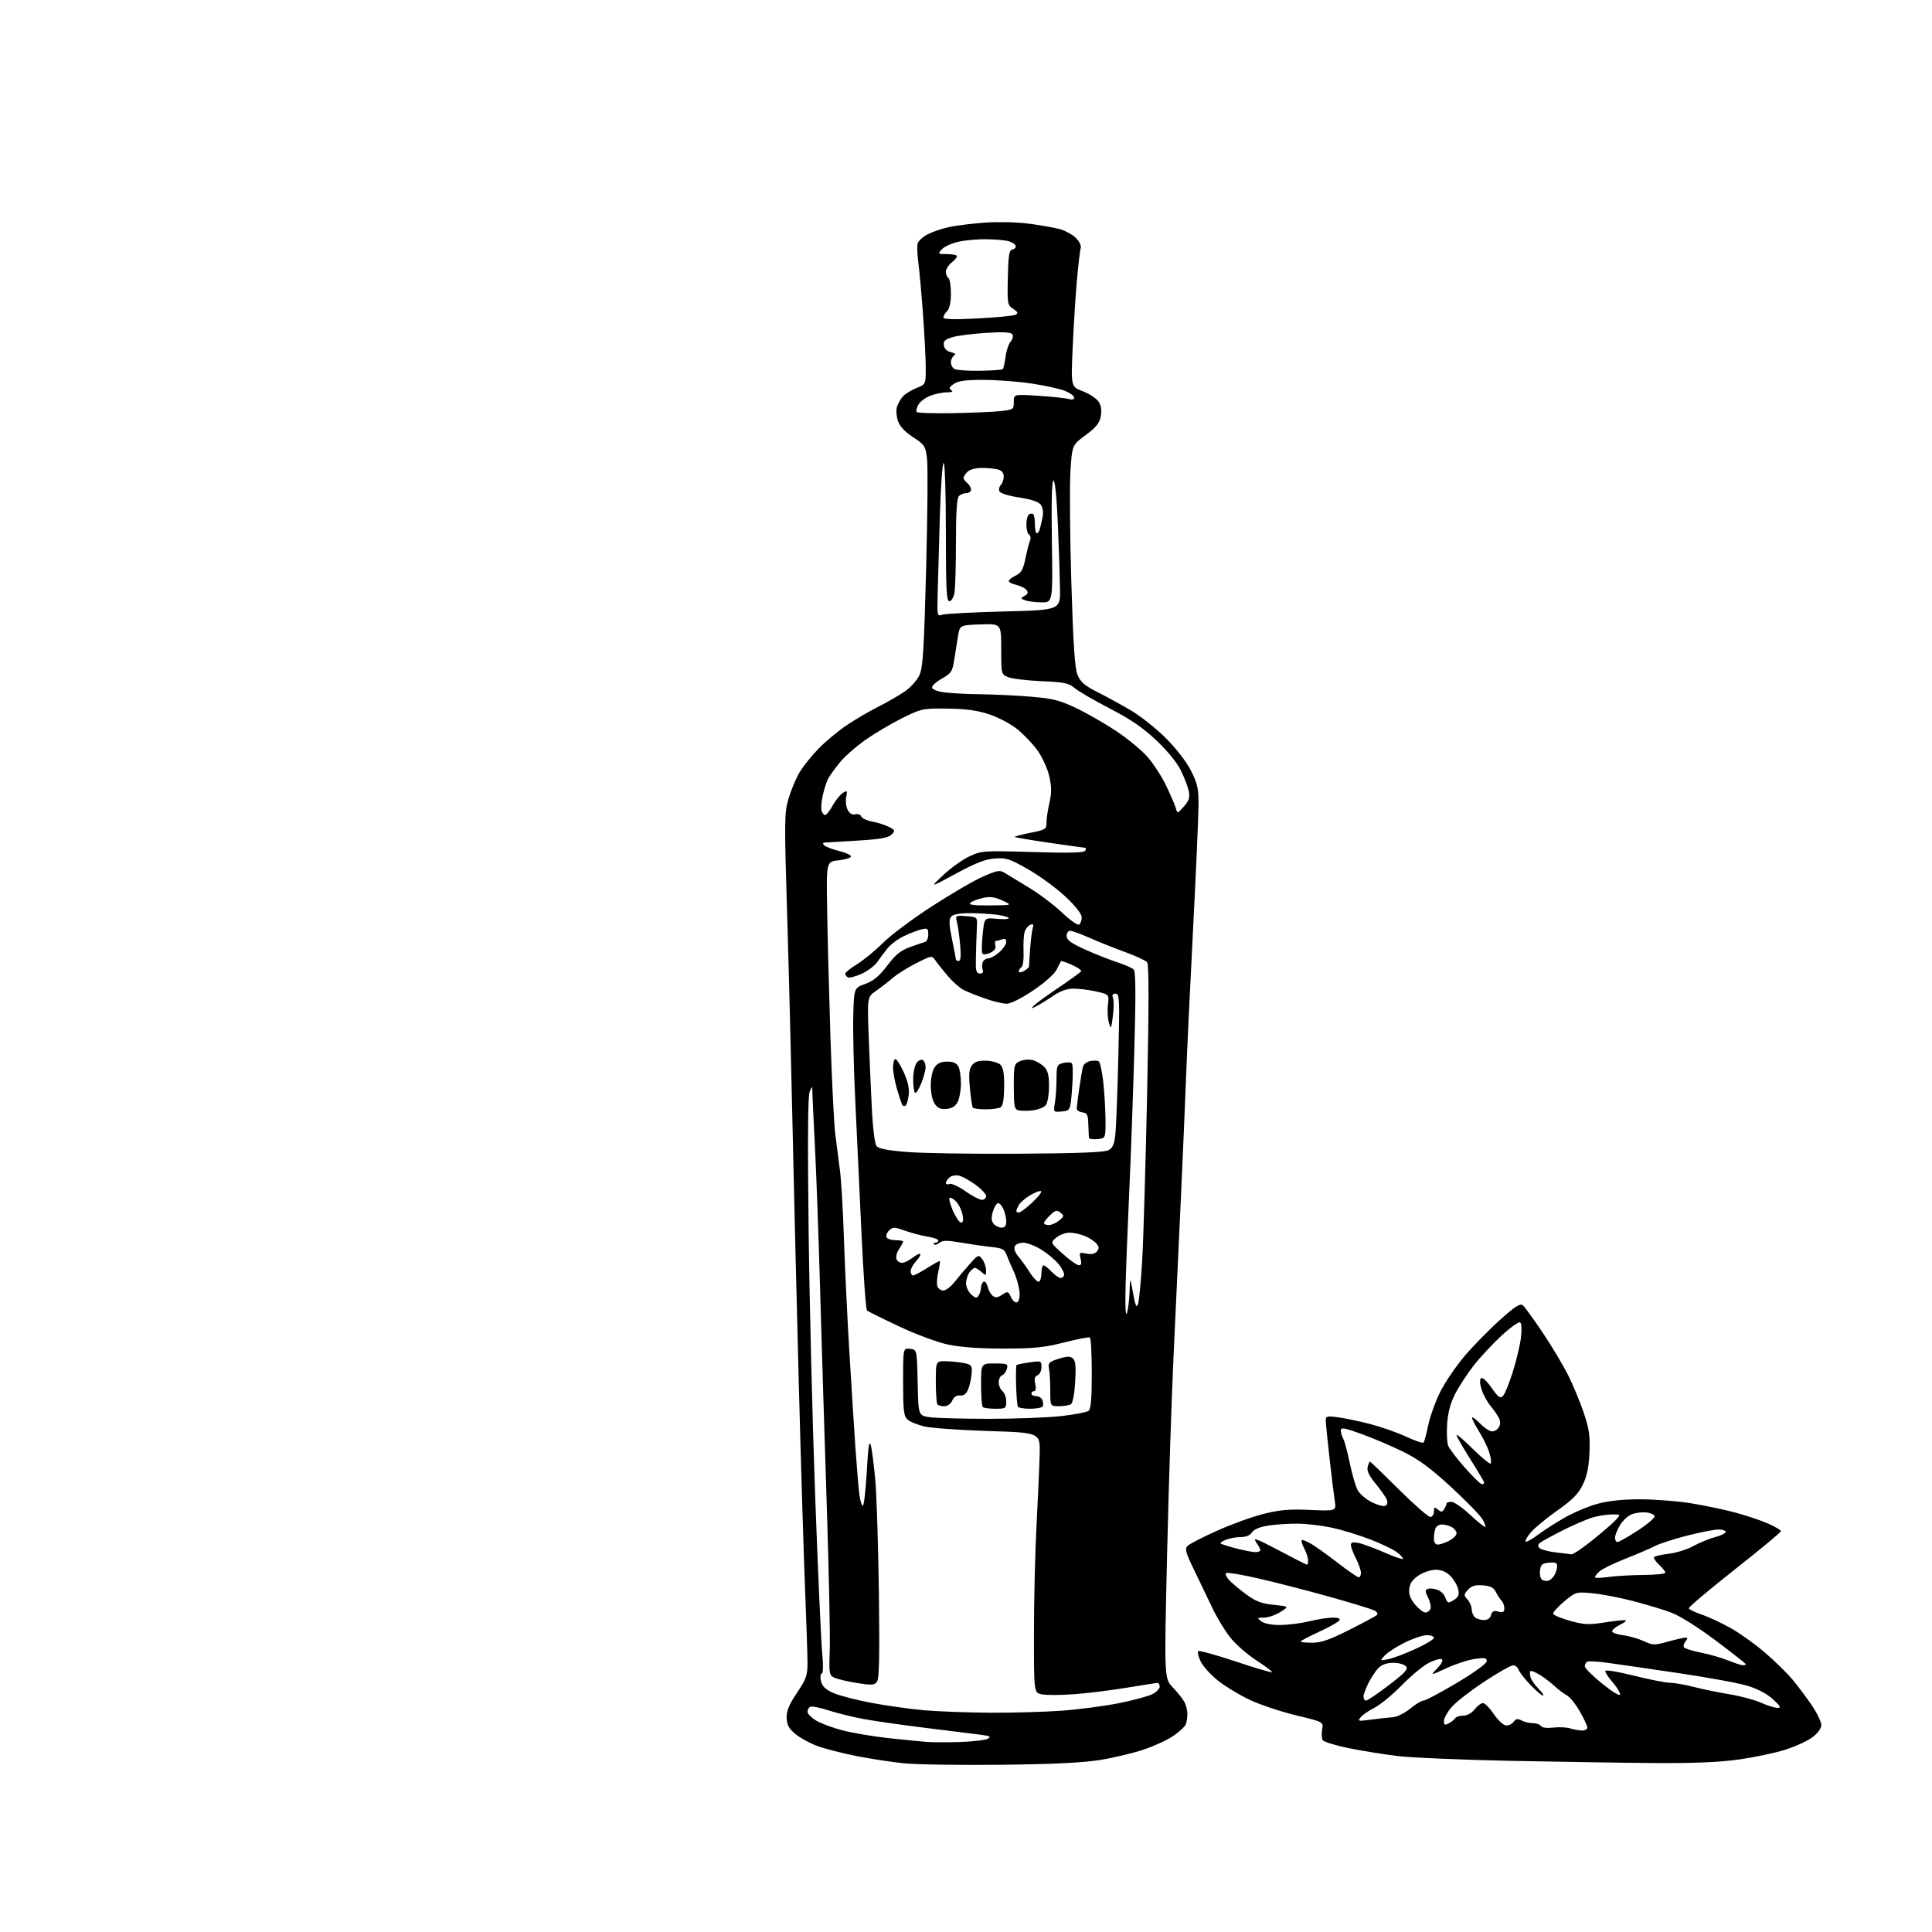 <?xml version="1.0" encoding="UTF-8" standalone="no"?>
<svg 
  version="1.1" 
  xmlns="http://www.w3.org/2000/svg" 
  xmlns:xlink="http://www.w3.org/1999/xlink" 
  xmlns:svg="http://www.w3.org/2000/svg"
  xmlns:rdf="http://www.w3.org/1999/02/22-rdf-syntax-ns#"
  xmlns:cc="http://creativecommons.org/ns#"
  xmlns:dc="http://purl.org/dc/elements/1.1/"
  viewBox="0 0 768 768"
  width="768"
  height="768"
>
<style>svg {background-color: white; }</style>"
<path stroke="none" fill="black" fill-rule="evenodd" d="M398.00,701.52C381.77,701.70 364.45,701.45 359.50,700.95C354.55,700.46 345.90,699.14 340.27,698.02C334.64,696.90 327.66,695.10 324.75,694.01C321.84,692.92 317.96,690.78 316.14,689.26C313.55,687.10 312.79,685.67 312.71,682.83C312.63,680.10 313.66,677.61 316.80,672.94C320.49,667.44 321.00,666.01 320.99,661.09C320.99,658.02 320.55,644.70 320.02,631.50C319.49,618.30 318.36,581.40 317.52,549.50C316.68,517.60 315.55,471.25 315.02,446.50C314.49,421.75 313.53,383.95 312.87,362.50C311.76,326.17 311.80,323.09 313.44,317.51C314.40,314.22 316.35,309.55 317.77,307.13C319.19,304.71 322.63,300.41 325.42,297.56C328.21,294.71 333.20,290.56 336.50,288.33C339.80,286.10 345.43,282.80 349.00,281.00C352.57,279.21 357.35,276.46 359.61,274.91C361.88,273.36 364.49,270.48 365.43,268.51C366.87,265.48 367.28,259.11 368.15,226.24C368.71,204.96 368.88,185.17 368.51,182.26C367.89,177.30 367.56,176.79 362.93,173.76C359.62,171.59 357.65,169.46 356.93,167.28C356.34,165.49 356.17,163.01 356.55,161.77C356.93,160.52 357.97,158.66 358.87,157.64C359.77,156.62 362.19,155.11 364.25,154.28C368.00,152.78 368.00,152.78 368.00,146.33C368.00,142.78 367.52,133.27 366.93,125.19C366.34,117.11 365.51,107.83 365.07,104.57C364.64,101.31 364.50,97.80 364.77,96.77C365.04,95.75 366.89,94.09 368.88,93.08C370.87,92.07 374.75,90.78 377.50,90.20C380.25,89.63 386.55,88.86 391.50,88.49C396.48,88.13 404.22,88.30 408.82,88.89C413.40,89.48 418.96,90.45 421.19,91.05C423.41,91.65 426.33,93.24 427.68,94.59C429.16,96.07 429.91,97.72 429.58,98.77C429.28,99.72 428.60,105.55 428.06,111.72C427.52,117.89 426.77,129.87 426.40,138.33C425.71,153.72 425.71,153.72 430.44,155.53C433.05,156.53 435.86,158.39 436.70,159.67C437.74,161.26 438.02,163.10 437.57,165.50C437.05,168.23 435.72,169.88 431.55,172.96C426.20,176.92 426.20,176.92 425.52,187.21C425.15,192.87 425.30,212.64 425.86,231.15C426.64,256.77 427.24,265.65 428.37,268.35C429.54,271.14 431.20,272.57 436.18,275.07C439.65,276.82 445.65,280.10 449.50,282.36C453.35,284.62 459.65,289.63 463.50,293.49C467.71,297.71 471.70,302.89 473.50,306.50C476.11,311.73 476.49,313.53 476.43,320.50C476.39,324.90 475.40,347.18 474.23,370.00C473.05,392.82 471.82,418.93 471.49,428.00C471.15,437.07 470.22,458.90 469.41,476.50C468.61,494.10 467.30,522.23 466.51,539.00C465.71,555.77 464.55,591.48 463.93,618.35C462.79,667.20 462.79,667.20 466.28,670.85C468.19,672.86 470.27,675.48 470.88,676.68C471.50,677.89 472.00,679.99 472.00,681.35C472.00,682.72 471.72,684.56 471.38,685.45C471.04,686.34 468.84,688.39 466.50,690.00C464.15,691.62 458.81,694.09 454.62,695.49C450.43,696.90 442.61,698.76 437.25,699.62C430.44,700.72 418.62,701.30 398.00,701.52zM657.22,700.83C644.72,700.74 618.98,700.34 600.00,699.95C581.02,699.56 561.00,698.70 555.50,698.04C550.00,697.37 541.25,695.96 536.05,694.90C530.85,693.83 526.24,692.41 525.81,691.73C525.38,691.05 525.28,689.15 525.58,687.50C526.12,684.50 526.12,684.50 515.31,681.90C509.36,680.47 501.12,677.73 497.00,675.81C492.88,673.89 487.12,670.42 484.21,668.10C481.29,665.78 478.18,662.34 477.28,660.45C476.38,658.57 475.94,656.73 476.30,656.36C476.66,656.00 483.31,657.83 491.08,660.42C498.84,663.02 505.38,664.95 505.61,664.72C505.84,664.49 503.08,662.39 499.46,660.05C495.84,657.71 491.15,653.60 489.02,650.90C486.89,648.21 483.71,642.97 481.96,639.25C480.21,635.54 476.95,628.76 474.73,624.19C471.27,617.07 470.89,615.68 472.10,614.50C472.87,613.74 478.09,611.05 483.69,608.53C489.30,606.00 497.60,602.99 502.14,601.84C508.78,600.16 512.44,599.85 520.81,600.22C531.22,600.68 531.22,600.68 530.58,596.59C530.23,594.34 529.29,586.65 528.49,579.50C527.68,572.35 527.02,565.65 527.01,564.62C527.00,562.95 527.54,562.81 531.88,563.39C534.57,563.75 540.31,564.95 544.63,566.07C548.96,567.19 555.38,569.44 558.90,571.07C562.42,572.70 565.56,573.78 565.87,573.46C566.19,573.14 567.02,570.10 567.71,566.69C568.40,563.29 570.52,557.33 572.43,553.46C574.34,549.59 578.77,543.06 582.27,538.96C585.77,534.86 592.09,528.41 596.32,524.63C602.35,519.24 604.29,518.00 605.36,518.88C606.10,519.50 609.65,524.39 613.25,529.75C616.84,535.11 621.41,542.75 623.39,546.72C625.37,550.69 628.16,557.42 629.59,561.67C631.73,568.06 632.13,570.82 631.83,577.46C631.58,583.31 630.85,586.79 629.16,590.24C627.36,593.91 625.05,596.23 618.99,600.51C614.68,603.54 609.97,607.43 608.53,609.14C607.10,610.85 606.16,612.50 606.47,612.80C606.77,613.10 608.92,611.92 611.26,610.17C613.59,608.42 618.39,605.34 621.92,603.32C625.45,601.29 631.29,598.82 634.90,597.82C639.33,596.59 644.87,596.00 651.98,596.00C657.77,596.01 666.77,596.70 672.00,597.54C677.23,598.38 685.10,600.02 689.50,601.18C693.90,602.35 699.86,604.34 702.75,605.60C705.64,606.86 707.97,608.25 707.93,608.69C707.90,609.14 699.59,616.02 689.47,624.00C679.36,631.98 671.19,638.87 671.32,639.33C671.45,639.78 673.79,640.92 676.53,641.85C679.26,642.77 684.42,645.18 688.00,647.20C691.58,649.21 697.65,653.55 701.50,656.85C705.35,660.14 710.30,664.98 712.50,667.60C714.70,670.23 718.19,674.88 720.25,677.94C722.31,681.00 724.00,684.49 724.00,685.70C724.00,687.04 722.64,688.94 720.53,690.55C718.62,692.00 713.74,694.25 709.68,695.54C705.62,696.83 697.27,698.58 691.12,699.44C683.25,700.54 673.19,700.95 657.22,700.83zM381.69,692.47C386.74,692.31 391.68,691.72 392.65,691.18C394.09,690.37 393.58,690.07 389.96,689.60C387.51,689.27 377.85,688.07 368.50,686.93C359.15,685.78 347.90,684.19 343.50,683.38C339.10,682.57 332.70,681.00 329.27,679.88C325.85,678.77 322.59,678.14 322.02,678.49C321.46,678.83 321.00,679.73 321.00,680.48C321.00,681.23 322.52,682.78 324.39,683.93C326.25,685.08 331.09,686.87 335.14,687.90C339.19,688.92 347.23,690.28 353.00,690.91C358.77,691.53 365.52,692.21 368.00,692.41C370.48,692.62 376.64,692.64 381.69,692.47zM628.75,687.90C629.99,687.96 631.00,687.44 630.99,686.75C630.99,686.06 629.64,683.15 627.99,680.29C626.35,677.42 624.01,674.54 622.81,673.90C621.60,673.25 619.46,671.64 618.06,670.32C616.65,668.99 614.01,666.98 612.20,665.84C610.38,664.70 608.65,664.01 608.36,664.31C608.06,664.61 608.10,665.74 608.44,666.82C608.79,667.91 610.24,669.97 611.67,671.40C613.10,672.83 613.86,674.00 613.34,674.00C612.83,674.00 610.59,672.09 608.35,669.75C606.11,667.41 604.01,664.71 603.67,663.75C603.34,662.79 602.34,662.00 601.46,662.00C600.58,662.00 595.46,664.90 590.08,668.45C584.70,672.00 578.88,676.51 577.15,678.48C575.42,680.46 574.00,682.97 574.00,684.07C574.00,685.74 574.32,685.90 575.94,685.03C577.01,684.46 578.17,683.54 578.50,682.99C578.84,682.45 580.26,682.00 581.67,682.00C583.19,682.00 585.00,681.00 586.18,679.50C587.26,678.12 588.76,677.00 589.51,677.00C590.26,677.00 592.15,678.91 593.72,681.24C595.28,683.58 597.42,685.65 598.47,685.85C599.51,686.05 600.92,685.46 601.60,684.53C602.58,683.20 603.26,683.07 604.85,683.92C605.96,684.51 608.00,685.00 609.38,685.00C610.75,685.00 612.19,685.50 612.57,686.12C612.99,686.79 614.91,687.04 617.38,686.75C619.65,686.48 622.62,686.60 624.00,687.03C625.38,687.45 627.51,687.85 628.75,687.90zM545.00,683.58C548.02,683.17 551.88,682.75 553.57,682.64C555.33,682.52 558.31,681.06 560.55,679.22C562.70,677.45 565.10,676.00 565.89,676.00C566.68,676.00 572.65,672.83 579.16,668.95C586.20,664.75 591.00,661.26 591.00,660.33C591.00,659.04 590.18,658.89 586.25,659.45C583.64,659.82 578.58,661.48 575.00,663.13C568.50,666.13 568.50,666.13 571.33,663.17C573.05,661.39 573.75,659.96 573.12,659.57C572.54,659.22 570.23,659.86 567.98,661.01C565.73,662.16 560.88,666.18 557.20,669.94C553.51,673.71 548.67,677.70 546.43,678.82C544.20,679.94 541.72,681.64 540.93,682.59C539.59,684.22 539.85,684.28 545.00,683.58zM393.50,680.83C402.30,680.89 415.17,680.53 422.11,680.02C429.04,679.51 439.34,678.15 445.00,677.00C450.66,675.85 456.57,674.24 458.14,673.43C459.71,672.61 461.00,671.29 461.00,670.47C461.00,669.66 460.59,669.00 460.10,669.00C459.60,669.00 454.09,669.86 447.85,670.90C441.61,671.95 432.13,673.11 426.80,673.49C421.46,673.87 415.72,673.88 414.05,673.51C411.00,672.84 411.00,672.84 411.01,649.17C411.01,636.15 411.48,616.73 412.05,606.00C412.61,595.27 413.17,582.67 413.29,578.00C413.50,569.50 413.50,569.50 393.00,568.86C381.73,568.51 370.26,567.69 367.52,567.05C364.78,566.41 361.74,565.17 360.77,564.29C359.25,562.91 359.00,560.83 359.00,549.28C359.00,535.87 359.00,535.87 361.75,536.18C364.50,536.50 364.50,536.50 364.78,549.62C365.06,562.74 365.06,562.74 369.67,563.37C372.20,563.72 382.78,564.00 393.18,564.00C403.57,564.00 416.45,563.51 421.79,562.92C427.13,562.32 432.06,561.37 432.75,560.80C433.64,560.05 434.00,555.79 434.00,545.94C434.00,538.34 433.66,531.92 433.25,531.67C432.84,531.43 428.23,532.32 423.00,533.65C415.13,535.65 411.01,536.07 399.00,536.08C389.61,536.09 381.86,535.54 377.00,534.52C372.70,533.62 364.37,530.54 357.50,527.31C350.90,524.21 345.12,521.35 344.66,520.95C344.20,520.55 343.21,506.79 342.46,490.36C341.71,473.94 340.59,450.15 339.98,437.50C339.37,424.85 339.01,409.61 339.19,403.63C339.50,392.76 339.50,392.76 343.96,391.12C347.28,389.89 349.52,388.02 352.72,383.81C356.05,379.43 358.09,377.78 361.76,376.47C364.37,375.54 367.06,374.62 367.75,374.42C368.44,374.22 369.00,372.87 369.00,371.42C369.00,369.05 368.72,368.85 366.25,369.45C364.74,369.82 361.60,371.03 359.27,372.14C356.95,373.25 354.02,375.44 352.77,377.02C351.52,378.59 349.65,381.08 348.62,382.55C347.58,384.03 344.76,386.10 342.35,387.17C339.95,388.23 337.53,388.83 336.99,388.49C336.44,388.16 336.00,387.50 336.00,387.03C336.00,386.56 338.14,384.85 340.75,383.24C343.36,381.63 347.98,377.84 351.00,374.81C354.02,371.79 362.80,365.22 370.51,360.23C378.21,355.24 387.38,349.91 390.88,348.39C396.63,345.90 397.47,345.77 399.53,347.07C400.79,347.85 405.12,350.49 409.16,352.93C413.20,355.37 419.06,359.80 422.19,362.78C425.32,365.75 428.36,367.90 428.94,367.54C429.52,367.18 430.00,365.90 430.00,364.70C430.00,363.31 427.66,360.31 423.57,356.46C420.04,353.13 413.40,348.26 408.82,345.64C401.37,341.38 399.98,340.92 395.47,341.26C391.70,341.53 387.83,343.05 379.97,347.30C369.50,352.98 369.50,352.98 374.99,347.83C378.01,345.00 382.71,341.65 385.43,340.39C390.22,338.17 390.98,338.12 410.53,338.70C425.25,339.14 430.89,338.99 431.41,338.15C431.80,337.52 431.75,337.00 431.31,337.00C430.86,336.99 424.47,336.10 417.11,335.02C409.74,333.94 403.56,332.90 403.37,332.71C403.18,332.52 405.95,331.78 409.51,331.07C415.65,329.85 416.00,329.63 416.00,326.97C416.00,325.42 416.52,321.88 417.17,319.10C418.06,315.22 418.05,312.81 417.12,308.64C416.45,305.64 414.38,301.07 412.49,298.41C410.61,295.77 406.92,291.89 404.29,289.79C401.62,287.67 396.62,285.05 393.00,283.88C388.32,282.37 383.69,281.76 376.50,281.68C366.82,281.58 366.25,281.70 358.71,285.43C354.42,287.55 347.83,291.45 344.06,294.09C340.30,296.74 335.65,300.84 333.74,303.20C331.83,305.57 329.77,308.46 329.16,309.62C328.56,310.79 327.60,313.80 327.04,316.31C326.48,318.83 326.29,321.58 326.62,322.44C326.94,323.30 327.59,324.00 328.04,324.00C328.50,324.00 329.83,322.29 331.01,320.19C332.19,318.10 334.00,315.85 335.05,315.20C336.78,314.12 336.90,314.27 336.37,316.89C336.06,318.46 336.33,320.75 336.99,321.97C337.76,323.42 338.81,324.02 340.02,323.70C341.04,323.44 342.10,323.82 342.38,324.56C342.66,325.29 344.61,326.20 346.70,326.58C348.79,326.96 351.75,327.90 353.28,328.67C355.88,329.99 355.95,330.19 354.39,331.76C353.12,333.03 349.93,333.60 341.11,334.14C334.72,334.53 328.85,334.88 328.05,334.92C327.05,334.98 326.92,335.32 327.64,336.04C328.21,336.61 330.89,337.62 333.59,338.29C336.29,338.95 338.40,339.95 338.27,340.50C338.15,341.05 335.90,341.73 333.27,342.00C328.50,342.50 328.50,342.50 328.79,361.00C328.94,371.18 329.53,393.90 330.09,411.50C330.65,429.10 331.53,446.88 332.05,451.00C332.58,455.12 333.41,461.65 333.92,465.50C334.42,469.35 335.12,481.27 335.46,492.00C335.81,502.73 336.77,522.75 337.58,536.50C338.40,550.25 339.51,567.80 340.04,575.50C340.58,583.20 341.29,591.63 341.63,594.23C341.97,596.83 342.61,598.74 343.04,598.48C343.47,598.21 344.16,592.03 344.57,584.75C345.12,574.94 345.54,572.28 346.15,574.50C346.61,576.15 347.42,582.45 347.95,588.50C348.49,594.55 349.12,614.66 349.37,633.18C349.70,658.20 349.51,667.28 348.63,668.49C347.60,669.90 346.58,669.97 340.73,669.04C337.04,668.45 333.00,667.50 331.76,666.94C329.60,665.95 329.51,665.48 329.85,655.85C330.04,650.32 329.48,623.91 328.61,597.15C327.74,570.39 326.55,531.85 325.97,511.50C325.39,491.15 324.49,466.18 323.96,456.00C323.44,445.82 322.98,436.15 322.94,434.50C322.87,431.50 322.87,431.50 321.84,434.00C321.15,435.68 321.01,453.73 321.44,489.00C321.78,517.88 322.97,565.80 324.07,595.50C325.17,625.20 326.42,652.98 326.84,657.23C327.31,662.01 327.24,665.09 326.65,665.28C326.11,665.46 325.99,666.83 326.38,668.38C326.88,670.37 328.25,671.66 331.29,673.00C333.60,674.02 340.45,675.79 346.50,676.93C352.55,678.07 362.00,679.39 367.50,679.87C373.00,680.34 384.70,680.77 393.50,680.83zM706.50,678.90C708.16,678.94 707.88,678.37 704.84,675.54C702.56,673.42 698.79,671.40 694.84,670.18C691.35,669.10 679.05,666.83 667.50,665.13C655.95,663.42 643.20,661.57 639.16,661.01C635.12,660.45 631.41,660.25 630.91,660.56C630.41,660.87 630.00,661.71 630.00,662.43C630.00,663.15 633.15,666.27 637.00,669.36C641.22,672.74 644.00,674.40 644.00,673.52C644.00,672.72 642.61,670.49 640.91,668.55C639.21,666.62 637.97,664.65 638.16,664.19C638.35,663.72 643.45,664.58 649.50,666.10C655.55,667.62 662.01,668.89 663.86,668.93C665.70,668.97 669.96,669.71 673.32,670.58C676.68,671.45 683.04,672.76 687.46,673.49C691.88,674.22 697.52,675.72 700.00,676.84C702.48,677.95 705.40,678.88 706.50,678.90zM543.03,676.00C543.59,676.00 547.66,673.25 552.06,669.89C558.53,664.96 559.85,663.52 558.91,662.39C558.28,661.63 556.01,661.00 553.88,661.00C551.36,661.00 549.31,661.69 548.04,662.96C546.96,664.04 545.16,666.72 544.04,668.92C542.92,671.12 542.00,673.61 542.00,674.46C542.00,675.31 542.46,676.00 543.03,676.00zM692.75,661.95C693.44,661.98 694.00,661.80 694.00,661.56C694.00,661.32 688.61,657.08 682.03,652.14C675.02,646.89 667.69,642.28 664.35,641.03C661.22,639.86 654.34,637.78 649.07,636.42C643.81,635.05 636.56,633.67 632.97,633.34C626.50,632.75 626.39,632.78 621.78,636.62C619.23,638.76 617.26,640.95 617.40,641.50C617.54,642.05 620.55,643.31 624.08,644.30C629.48,645.81 631.56,645.93 637.19,645.05C640.87,644.47 644.70,644.02 645.69,644.05C646.86,644.08 646.31,644.70 644.11,645.80C642.25,646.73 640.77,647.95 640.84,648.50C640.90,649.05 642.87,649.74 645.23,650.04C647.58,650.33 651.26,651.38 653.42,652.37C657.08,654.05 657.71,654.07 662.99,652.58C666.09,651.71 669.22,651.00 669.94,651.00C670.97,651.00 670.99,651.31 670.04,652.46C669.37,653.26 669.08,654.32 669.39,654.82C669.70,655.32 672.74,656.28 676.15,656.95C679.55,657.62 684.40,659.01 686.92,660.03C689.44,661.05 692.06,661.92 692.75,661.95zM552.00,659.51C553.92,659.11 558.76,657.28 562.75,655.45C566.74,653.63 570.00,651.65 570.00,651.07C570.00,650.48 568.72,650.00 567.16,650.00C565.60,650.00 561.62,651.35 558.31,653.00C555.01,654.65 551.45,656.96 550.40,658.13C548.50,660.25 548.50,660.25 552.00,659.51zM521.63,653.00C525.21,653.00 528.55,651.84 536.38,647.89C541.94,645.08 546.89,642.43 547.36,641.99C547.83,641.55 547.38,640.74 546.36,640.20C545.34,639.66 537.30,637.20 528.50,634.74C519.70,632.27 506.99,629.00 500.25,627.46C493.51,625.92 487.70,624.96 487.34,625.33C486.98,625.69 487.53,626.93 488.57,628.08C489.61,629.23 492.66,631.78 495.34,633.75C499.22,636.60 501.45,637.45 506.35,637.95C512.50,638.57 512.50,638.57 509.00,640.78C507.07,642.00 504.15,643.01 502.50,643.03C499.65,643.06 499.59,643.13 501.44,644.53C502.62,645.43 505.55,645.99 508.94,645.96C512.00,645.94 517.20,645.28 520.50,644.48C523.80,643.68 527.99,643.02 529.81,643.02C532.02,643.01 532.89,643.38 532.42,644.13C532.04,644.75 528.41,646.79 524.36,648.66C520.31,650.53 517.00,652.27 517.00,652.53C517.00,652.79 519.08,653.00 521.63,653.00zM589.79,644.00C591.34,644.00 592.37,643.30 592.71,642.01C593.11,640.48 593.78,640.16 595.61,640.62C597.50,641.09 598.00,640.82 598.00,639.31C598.00,638.26 597.50,636.90 596.88,636.28C596.27,635.67 595.25,634.12 594.61,632.83C593.73,631.06 592.48,630.43 589.42,630.20C586.38,629.98 584.94,630.41 583.54,631.95C581.82,633.86 581.80,634.12 583.35,635.83C584.26,636.83 585.00,638.54 585.00,639.63C585.00,640.71 585.54,642.14 586.20,642.80C586.86,643.46 588.48,644.00 589.79,644.00zM566.62,641.00C567.41,641.00 568.32,640.34 568.62,639.54C568.93,638.73 568.52,636.74 567.70,635.10C566.44,632.58 566.43,632.05 567.62,631.59C568.39,631.30 570.10,631.47 571.42,631.97C572.75,632.47 574.12,633.81 574.48,634.94C574.84,636.07 575.47,637.00 575.88,637.00C576.28,637.00 577.45,636.40 578.46,635.66C579.83,634.65 580.12,633.62 579.61,631.57C579.23,630.06 577.83,627.74 576.50,626.41C574.90,624.81 572.95,624.00 570.69,624.00C568.82,624.00 565.78,625.02 563.90,626.28C561.47,627.91 560.41,629.44 560.20,631.64C559.98,633.81 560.67,635.65 562.54,637.86C563.99,639.59 565.83,641.00 566.62,641.00zM615.69,628.29C616.44,628.00 617.49,626.95 618.03,625.95C618.56,624.95 619.00,623.40 619.00,622.50C619.00,621.27 618.21,620.95 615.75,621.19C613.00,621.45 612.45,621.94 612.17,624.39C611.99,625.98 612.40,627.63 613.08,628.05C613.76,628.47 614.93,628.58 615.69,628.29zM639.25,626.89C642.14,626.48 648.44,626.11 653.25,626.07C658.06,626.03 662.00,625.63 662.00,625.17C662.00,624.72 660.89,623.30 659.53,622.03C658.17,620.75 657.26,619.39 657.50,619.00C657.75,618.60 660.37,618.00 663.33,617.65C666.30,617.30 670.70,615.92 673.11,614.59C675.52,613.26 679.41,611.66 681.75,611.04C684.09,610.43 686.00,609.49 686.00,608.96C686.00,608.43 684.71,608.00 683.13,608.00C681.55,608.00 675.98,609.09 670.75,610.41C665.52,611.74 659.73,613.61 657.87,614.57C656.02,615.53 650.74,617.80 646.13,619.61C641.53,621.42 636.92,623.67 635.88,624.61C634.85,625.54 634.00,626.61 634.00,626.98C634.00,627.34 636.36,627.30 639.25,626.89zM540.10,627.00C540.60,627.00 541.00,626.20 541.00,625.21C541.00,624.23 540.10,621.66 539.00,619.50C537.90,617.34 537.00,614.94 537.00,614.16C537.00,613.12 537.80,612.91 540.05,613.36C541.72,613.69 546.26,615.36 550.14,617.06C554.01,618.76 557.39,619.94 557.64,619.69C557.90,619.44 556.92,618.29 555.47,617.15C554.02,616.01 549.17,613.67 544.68,611.94C540.20,610.21 533.38,608.12 529.52,607.29C525.66,606.46 519.58,605.73 516.00,605.68C512.42,605.63 507.10,605.97 504.17,606.44C500.73,606.99 498.42,607.96 497.67,609.15C496.94,610.32 495.35,611.00 493.32,611.00C491.57,611.00 488.91,611.46 487.43,612.03C485.94,612.59 484.94,613.28 485.21,613.54C485.48,613.81 488.26,614.70 491.40,615.52C494.53,616.33 497.98,617.00 499.05,617.00C500.12,617.00 501.00,616.65 501.00,616.22C501.00,615.79 500.24,614.36 499.31,613.04C497.92,611.04 499.47,611.61 508.37,616.31C514.28,619.44 519.31,622.00 519.56,622.00C519.80,622.00 520.00,621.21 519.99,620.25C519.99,619.29 519.31,617.20 518.48,615.60C517.64,614.01 517.18,612.49 517.44,612.23C517.70,611.97 519.40,612.63 521.21,613.70C523.02,614.76 527.81,618.20 531.85,621.32C535.90,624.44 539.61,627.00 540.10,627.00zM624.69,617.86C625.35,617.94 629.17,615.35 633.19,612.11C637.21,608.88 641.36,605.28 642.40,604.11C644.31,602.00 644.31,602.00 640.90,602.01C639.03,602.01 635.70,602.50 633.50,603.10C631.30,603.69 625.90,605.99 621.50,608.20C617.10,610.42 612.92,612.70 612.21,613.27C611.29,614.01 611.23,614.63 611.98,615.38C612.57,615.97 615.40,616.73 618.27,617.08C621.15,617.43 624.04,617.78 624.69,617.86zM571.55,614.00C572.40,614.00 574.43,613.31 576.05,612.47C577.67,611.64 579.00,610.30 579.00,609.51C579.00,608.72 578.13,607.60 577.07,607.04C576.00,606.47 574.25,606.00 573.17,606.00C572.10,606.00 570.94,606.71 570.61,607.58C570.27,608.45 570.00,610.25 570.00,611.58C570.00,613.10 570.58,614.00 571.55,614.00zM642.97,613.00C643.50,613.00 647.13,610.94 651.02,608.42C654.92,605.89 657.94,603.31 657.73,602.67C657.52,602.02 656.01,601.37 654.37,601.20C652.73,601.04 650.18,601.36 648.69,601.93C647.21,602.49 645.10,604.42 644.00,606.23C642.91,608.03 642.01,610.29 642.00,611.25C642.00,612.21 642.44,613.00 642.97,613.00zM590.31,606.96C590.75,606.98 590.30,605.63 589.31,603.96C588.33,602.28 582.63,596.43 576.66,590.96C568.47,583.45 563.80,580.02 557.65,577.02C553.17,574.82 545.79,571.69 541.25,570.04C534.45,567.58 533.00,567.32 533.00,568.59C533.00,569.44 533.43,570.94 533.96,571.93C534.49,572.92 535.66,577.26 536.55,581.58C537.44,585.89 538.82,590.68 539.61,592.20C540.39,593.73 542.88,595.92 545.12,597.06C547.36,598.20 549.82,598.90 550.58,598.61C551.42,598.29 551.72,597.37 551.34,596.29C551.00,595.30 549.00,592.42 546.91,589.89C544.21,586.61 543.28,584.66 543.67,583.14C543.98,581.96 544.39,581.00 544.58,581.00C544.77,581.00 549.91,585.95 556.00,592.00C562.09,598.05 567.73,603.00 568.54,603.00C569.36,603.00 570.00,602.07 570.00,600.88C570.00,599.06 570.23,598.94 571.58,600.06C572.88,601.15 573.31,601.13 574.06,599.94C574.56,599.15 574.98,598.16 574.98,597.75C574.99,597.34 575.87,597.00 576.93,597.00C577.99,597.00 581.25,599.23 584.18,601.96C587.11,604.69 589.86,606.94 590.31,606.96zM589.06,590.00C589.58,590.00 590.00,589.72 590.00,589.38C590.00,589.04 587.52,584.86 584.50,580.09C581.48,575.31 579.00,570.99 579.00,570.48C579.00,569.97 581.91,572.44 585.47,575.97C589.03,579.50 592.23,582.11 592.57,581.76C592.92,581.42 592.65,579.42 591.99,577.32C591.32,575.22 589.41,571.35 587.76,568.71C586.10,566.08 584.95,563.72 585.19,563.47C585.44,563.22 586.93,564.37 588.51,566.01C590.09,567.65 592.17,569.00 593.14,569.00C594.11,569.00 595.33,568.22 595.87,567.28C596.50,566.14 596.46,564.85 595.77,563.53C595.18,562.41 593.68,560.27 592.44,558.78C591.19,557.28 589.63,554.42 588.98,552.43C588.26,550.25 588.15,548.45 588.70,547.90C589.25,547.35 590.91,548.84 592.88,551.63C595.65,555.56 596.36,556.06 597.48,554.89C598.22,554.12 599.98,549.77 601.40,545.21C602.83,540.65 604.27,534.53 604.62,531.60C604.98,528.49 604.84,526.02 604.27,525.66C603.73,525.33 600.48,527.63 597.04,530.78C593.60,533.93 588.63,539.26 585.97,542.63C583.32,546.00 579.93,551.18 578.43,554.13C576.58,557.78 575.56,561.58 575.26,566.00C575.02,569.58 575.20,573.48 575.66,574.67C576.12,575.87 579.12,579.81 582.31,583.42C585.51,587.04 588.55,590.00 589.06,590.00zM395.67,560.00C393.28,560.00 391.03,559.70 390.67,559.33C390.30,558.97 390.00,554.92 390.00,550.33C390.00,542.00 390.00,542.00 395.41,542.00C400.39,542.00 400.77,542.16 400.27,544.08C399.97,545.23 399.11,546.40 398.36,546.69C397.61,546.98 397.00,548.24 397.00,549.48C397.00,550.73 397.68,552.32 398.50,553.00C399.32,553.68 400.00,555.54 400.00,557.12C400.00,559.85 399.77,560.00 395.67,560.00zM409.50,560.00C407.09,560.00 404.90,559.65 404.63,559.21C404.36,558.78 404.04,554.95 403.92,550.70C403.79,546.45 403.87,542.81 404.10,542.62C404.32,542.42 406.64,541.95 409.25,541.57C413.87,540.90 414.00,540.95 414.00,543.47C414.00,544.90 413.30,546.33 412.45,546.66C411.32,547.09 411.07,548.04 411.53,550.13C411.92,551.91 411.75,553.00 411.08,553.00C410.49,553.00 410.00,553.45 410.00,554.00C410.00,554.55 410.85,555.00 411.89,555.00C412.93,555.00 414.06,555.72 414.40,556.59C414.73,557.46 414.75,558.59 414.44,559.09C414.13,559.59 411.91,560.00 409.50,560.00zM375.43,559.00C374.28,559.00 373.03,558.70 372.67,558.33C372.30,557.97 372.00,553.92 372.00,549.33C372.00,541.00 372.00,541.00 376.25,541.12C378.59,541.18 381.85,541.54 383.50,541.90C386.20,542.50 386.47,542.92 386.24,546.03C386.09,547.94 385.48,550.72 384.88,552.22C384.11,554.12 383.14,554.87 381.66,554.72C380.28,554.58 379.17,555.30 378.53,556.75C377.95,558.05 376.64,559.00 375.43,559.00zM421.00,558.99C417.50,559.00 417.50,559.00 417.50,552.75C417.50,549.31 417.27,545.38 417.00,544.00C416.56,541.79 416.99,541.35 420.77,540.15C424.06,539.11 425.38,539.07 426.46,539.97C427.55,540.87 427.76,543.04 427.40,549.28C427.12,554.09 426.43,557.74 425.71,558.20C425.05,558.62 422.93,558.98 421.00,558.99zM447.96,522.00C448.42,520.62 448.90,516.80 449.02,513.50C449.24,507.50 449.24,507.50 450.40,514.00C451.27,518.94 451.74,520.02 452.35,518.50C452.78,517.40 453.55,509.52 454.04,501.00C454.53,492.48 455.41,462.61 456.00,434.64C456.73,399.26 456.74,383.39 456.01,382.52C455.44,381.82 451.49,380.00 447.23,378.45C442.98,376.91 436.65,374.38 433.16,372.83C429.67,371.27 426.18,370.00 425.41,370.00C424.63,370.00 424.00,370.93 424.00,372.06C424.00,373.64 425.67,374.87 431.25,377.41C435.24,379.22 440.98,381.49 444.00,382.47C447.02,383.44 450.01,384.75 450.64,385.37C451.48,386.20 451.54,394.76 450.90,418.00C450.41,435.32 449.51,460.52 448.88,474.00C448.26,487.48 447.61,504.35 447.43,511.50C447.24,519.44 447.44,523.53 447.96,522.00zM404.26,517.72C405.00,517.46 405.41,515.81 405.28,513.66C405.16,511.66 404.14,508.00 403.01,505.52C401.88,503.04 400.54,499.93 400.04,498.60C399.29,496.64 398.25,496.11 394.31,495.72C391.67,495.45 386.24,494.68 382.25,494.00C376.43,493.00 374.70,493.01 373.47,494.02C372.64,494.72 371.66,495.00 371.31,494.64C370.96,494.29 371.19,494.00 371.83,494.00C372.48,494.00 373.00,493.61 373.00,493.13C373.00,492.65 371.09,491.95 368.75,491.58C366.41,491.21 362.37,490.14 359.77,489.22C355.38,487.67 354.91,487.66 353.40,489.17C352.50,490.07 352.07,491.30 352.44,491.90C352.81,492.51 354.44,493.00 356.06,493.00C357.68,493.00 359.00,493.24 359.00,493.54C359.00,493.83 358.28,495.18 357.39,496.53C356.50,497.88 356.04,499.66 356.36,500.49C356.68,501.32 357.67,502.00 358.56,502.00C359.45,502.00 361.34,501.09 362.74,499.99C364.15,498.88 365.54,498.21 365.82,498.49C366.11,498.77 365.36,500.05 364.17,501.32C362.98,502.59 362.00,504.39 362.00,505.31C362.00,506.24 362.43,507.00 362.97,507.00C363.50,507.00 366.05,505.66 368.64,504.01C371.24,502.37 373.48,501.14 373.62,501.29C373.77,501.44 373.48,503.34 372.98,505.53C372.47,507.71 372.30,510.29 372.60,511.25C372.89,512.21 373.95,513.00 374.95,513.00C375.95,513.00 377.92,511.54 379.33,509.75C380.75,507.96 383.49,504.71 385.43,502.53C388.85,498.69 389.01,498.63 390.45,500.53C391.27,501.61 391.95,503.58 391.97,504.90C392.00,507.17 391.90,507.21 390.17,505.65C389.17,504.74 387.98,504.00 387.53,504.00C387.09,504.00 386.12,504.79 385.39,505.75C384.66,506.71 384.05,508.67 384.03,510.10C384.01,511.52 384.93,513.53 386.06,514.56C387.82,516.15 388.26,516.21 389.05,514.96C389.55,514.16 389.98,512.74 389.98,511.81C389.99,510.88 390.44,509.85 390.97,509.52C391.50,509.19 392.22,510.04 392.57,511.42C392.91,512.79 393.82,514.44 394.59,515.08C395.67,515.97 396.54,515.88 398.36,514.68C400.61,513.21 400.80,513.26 401.88,515.64C402.51,517.03 403.58,517.96 404.26,517.72zM413.04,509.48C413.57,509.15 414.00,507.56 414.00,505.94C414.00,504.32 414.37,503.00 414.83,503.00C415.28,503.00 416.71,504.12 418.00,505.50C419.29,506.88 420.95,508.00 421.67,508.00C422.40,508.00 423.00,507.39 423.00,506.63C423.00,505.88 422.02,504.02 420.82,502.50C419.62,500.98 416.61,498.44 414.12,496.86C411.64,495.29 408.33,494.00 406.77,494.00C405.13,494.00 403.69,494.65 403.34,495.55C403.01,496.40 403.62,498.09 404.68,499.30C405.74,500.51 407.84,503.43 409.34,505.79C410.85,508.14 412.51,509.80 413.04,509.48zM428.86,502.96C429.83,502.99 430.03,502.25 429.56,500.36C428.93,497.88 429.06,497.76 431.86,498.32C433.84,498.72 435.23,498.43 436.04,497.46C436.99,496.31 436.95,495.65 435.87,494.35C435.12,493.43 433.05,492.08 431.28,491.35C429.51,490.61 426.75,490.00 425.14,490.00C423.54,490.00 421.16,490.89 419.86,491.98C417.50,493.96 417.50,493.96 422.50,498.44C425.25,500.91 428.11,502.94 428.86,502.96zM398.12,488.00C399.45,488.00 400.00,487.28 400.00,485.55C400.00,484.20 399.47,481.94 398.83,480.52C398.18,479.11 397.18,478.11 396.59,478.30C396.01,478.50 395.12,480.07 394.63,481.81C393.99,484.04 394.09,485.41 394.98,486.48C395.68,487.32 397.09,488.00 398.12,488.00zM416.89,487.00C417.93,487.00 419.77,486.19 420.99,485.21C423.01,483.57 423.06,483.30 421.57,482.06C420.17,480.90 419.59,481.03 417.47,483.03C416.11,484.30 415.00,485.72 415.00,486.17C415.00,486.63 415.85,487.00 416.89,487.00zM382.07,486.00C382.87,486.00 383.04,484.95 382.60,482.75C382.24,480.97 381.07,478.63 380.00,477.56C378.93,476.49 377.78,475.89 377.44,476.22C377.11,476.56 377.75,478.90 378.86,481.42C379.98,483.94 381.42,486.00 382.07,486.00zM405.04,482.00C405.61,482.00 407.97,480.23 410.28,478.08C412.60,475.92 414.21,473.88 413.87,473.54C413.53,473.20 411.61,473.89 409.60,475.07C407.59,476.26 405.51,478.05 404.97,479.05C404.44,480.05 404.00,481.12 404.00,481.43C404.00,481.75 404.47,482.00 405.04,482.00zM390.25,476.94C391.21,476.97 392.00,476.33 392.00,475.51C392.00,474.68 390.11,472.65 387.81,470.98C385.51,469.31 382.58,467.68 381.30,467.36C380.02,467.04 378.30,467.33 377.49,468.01C376.67,468.69 376.00,469.69 376.00,470.23C376.00,470.77 376.66,470.96 377.46,470.65C378.26,470.35 381.07,471.62 383.71,473.49C386.34,475.35 389.29,476.91 390.25,476.94zM405.00,458.62C428.86,458.47 439.13,458.07 440.68,457.21C442.35,456.29 442.98,454.78 443.39,450.75C443.69,447.86 444.21,434.14 444.55,420.25C445.12,396.97 445.03,395.00 443.48,395.00C442.30,395.00 441.98,395.51 442.44,396.70C442.80,397.64 442.77,400.90 442.38,403.95C441.72,409.17 441.62,409.32 440.80,406.50C440.31,404.85 440.14,401.66 440.42,399.41C440.92,395.32 440.92,395.32 435.88,394.16C433.11,393.52 429.05,393.00 426.85,393.00C424.11,393.00 421.56,393.89 418.68,395.85C416.38,397.42 413.38,399.27 412.00,399.97C409.77,401.10 409.66,401.07 411.00,399.72C411.82,398.88 416.32,395.62 421.00,392.47C425.68,389.32 429.63,386.43 429.78,386.04C429.93,385.65 428.24,384.51 426.02,383.51C423.80,382.51 421.87,381.87 421.74,382.09C421.61,382.32 420.82,383.85 419.99,385.50C419.11,387.23 415.17,390.72 410.66,393.75C406.02,396.87 401.75,399.00 400.14,399.00C398.65,399.00 394.77,398.06 391.51,396.92C388.25,395.77 384.41,394.23 382.97,393.48C381.53,392.74 378.81,390.34 376.92,388.15C375.04,385.96 372.81,383.18 371.96,381.96C370.43,379.75 370.43,379.75 364.26,382.87C360.86,384.58 356.60,387.25 354.79,388.81C352.98,390.36 349.97,392.69 348.11,393.98C344.72,396.34 344.72,396.34 345.37,413.42C345.73,422.81 346.31,435.79 346.65,442.25C347.00,448.72 347.78,454.69 348.39,455.52C349.18,456.60 352.63,457.29 360.50,457.93C366.55,458.43 386.57,458.74 405.00,458.62zM436.25,452.81C434.46,452.99 432.95,452.76 432.88,452.31C432.82,451.87 432.71,449.48 432.63,447.00C432.52,443.14 432.18,442.45 430.25,442.18C429.01,442.00 428.01,441.33 428.02,440.68C428.03,440.03 428.49,436.35 429.04,432.50C429.59,428.65 430.27,424.76 430.55,423.86C430.84,422.96 432.15,422.01 433.47,421.76C434.79,421.51 436.28,421.57 436.78,421.90C437.29,422.23 438.08,425.88 438.55,430.00C439.01,434.12 439.42,440.88 439.45,445.00C439.50,452.50 439.50,452.50 436.25,452.81zM410.50,441.39C408.30,441.65 405.71,441.63 404.75,441.35C403.25,440.93 403.00,439.57 403.00,431.91C403.00,423.40 403.12,422.90 405.43,421.85C406.76,421.24 409.02,421.04 410.45,421.40C411.88,421.76 413.94,422.94 415.03,424.03C416.54,425.54 417.00,427.36 417.00,431.81C417.00,435.00 416.44,438.36 415.75,439.28C415.06,440.19 412.70,441.14 410.50,441.39zM422.11,441.82C418.71,442.15 418.71,442.15 419.35,438.32C419.69,436.22 419.98,431.96 419.99,428.86C420.00,423.60 420.18,423.17 422.64,422.55C424.10,422.19 425.65,422.25 426.08,422.69C426.52,423.14 426.57,427.55 426.19,432.50C425.50,441.50 425.50,441.50 422.11,441.82zM376.32,440.81C373.98,441.04 372.79,440.54 371.60,438.83C370.65,437.48 370.00,434.51 370.00,431.50C370.00,428.54 370.65,425.52 371.56,424.22C372.65,422.67 374.13,422.00 376.52,422.00C378.87,422.00 380.25,422.60 380.96,423.93C381.53,425.00 381.99,428.04 381.99,430.68C381.98,433.33 381.40,436.62 380.71,438.00C379.85,439.72 378.48,440.60 376.32,440.81zM391.81,440.98C389.23,440.99 386.92,440.66 386.67,440.25C386.43,439.84 385.92,436.35 385.55,432.50C385.03,427.09 385.21,425.05 386.35,423.51C387.44,422.05 388.90,421.56 392.00,421.64C394.30,421.70 396.87,422.44 397.71,423.28C398.82,424.39 399.22,426.81 399.17,432.07C399.13,436.87 398.67,439.59 397.80,440.14C397.09,440.60 394.39,440.98 391.81,440.98zM359.96,439.53C359.51,439.80 358.93,439.69 358.67,439.27C358.42,438.84 357.49,436.06 356.61,433.07C355.72,430.08 355.00,426.14 355.00,424.32C355.00,422.49 355.42,421.00 355.93,421.00C356.44,421.00 357.93,423.36 359.26,426.25C360.91,429.86 361.52,432.67 361.22,435.26C360.98,437.33 360.41,439.25 359.96,439.53zM366.15,430.79C365.19,433.14 364.09,434.76 363.70,434.37C363.32,433.98 363.00,431.58 363.00,429.02C363.00,426.47 363.61,423.55 364.35,422.54C365.09,421.52 366.21,421.01 366.85,421.41C367.48,421.80 367.97,423.10 367.94,424.31C367.91,425.51 367.11,428.43 366.15,430.79zM389.59,387.00C390.62,387.00 391.00,386.45 390.64,385.50C390.32,384.68 390.32,383.32 390.64,382.50C390.95,381.68 391.95,380.99 392.86,380.97C393.76,380.95 395.74,379.85 397.25,378.52C398.76,377.19 400.00,375.35 400.00,374.44C400.00,373.34 399.47,372.99 398.42,373.39C397.55,373.73 396.47,374.00 396.01,374.00C395.56,374.00 395.40,374.81 395.66,375.81C395.98,377.04 395.32,377.99 393.60,378.77C392.11,379.45 390.84,379.55 390.50,379.01C390.19,378.50 390.24,375.09 390.62,371.43C391.30,364.77 391.30,364.77 396.15,365.24C398.82,365.50 401.00,365.38 401.00,364.99C401.00,364.59 398.91,363.99 396.36,363.64C393.81,363.29 388.91,363.00 385.48,363.00C381.31,363.00 378.85,363.47 378.07,364.42C377.15,365.52 377.24,367.56 378.44,373.38C379.30,377.52 380.00,381.16 380.00,381.46C380.00,381.76 380.50,382.00 381.12,382.00C381.88,382.00 382.06,380.01 381.68,375.75C381.38,372.31 380.82,368.23 380.44,366.69C379.75,363.89 379.77,363.87 384.12,364.19C388.29,364.48 388.49,364.65 388.36,367.50C388.28,369.15 388.14,372.98 388.05,376.00C387.95,379.02 387.89,382.74 387.92,384.25C387.95,386.10 388.50,387.00 389.59,387.00zM407.00,386.00C408.10,385.41 409.01,384.61 409.03,384.21C409.05,383.82 409.26,380.64 409.50,377.14C409.74,373.63 410.21,369.92 410.53,368.89C410.98,367.49 410.74,367.16 409.60,367.60C408.76,367.92 407.75,369.16 407.35,370.34C406.95,371.53 406.74,375.05 406.87,378.16C407.01,381.32 406.65,384.10 406.06,384.46C405.48,384.82 405.00,385.56 405.00,386.09C405.00,386.70 405.76,386.66 407.00,386.00zM393.55,359.92C402.50,359.83 402.50,359.83 398.47,357.97C395.33,356.53 393.58,356.31 390.59,356.98C388.48,357.45 386.27,358.33 385.68,358.92C384.91,359.69 387.15,359.98 393.55,359.92zM470.61,320.59C472.64,318.29 473.06,317.02 472.58,314.59C472.24,312.89 470.84,309.19 469.46,306.36C467.93,303.22 464.14,298.54 459.72,294.36C454.36,289.29 449.55,285.99 441.24,281.69C435.06,278.49 428.77,274.84 427.25,273.56C424.86,271.55 423.13,271.18 414.00,270.78C408.23,270.52 402.26,269.81 400.75,269.18C398.01,268.05 398.00,268.02 398.00,257.98C398.00,247.92 398.00,247.92 389.75,248.21C381.50,248.50 381.50,248.50 380.75,253.25C380.34,255.86 379.66,260.13 379.25,262.73C378.59,266.89 378.02,267.72 374.50,269.69C372.30,270.92 370.50,272.50 370.50,273.21C370.50,273.97 372.35,274.78 375.00,275.18C377.48,275.55 384.00,275.90 389.50,275.97C395.00,276.03 404.12,276.47 409.76,276.94C418.48,277.66 421.18,278.34 427.74,281.45C431.98,283.47 439.14,287.57 443.66,290.57C448.17,293.58 453.75,298.16 456.06,300.77C458.37,303.37 461.72,308.52 463.50,312.20C465.28,315.89 467.03,319.94 467.39,321.20C468.03,323.50 468.03,323.50 470.61,320.59zM374.50,244.37C375.60,243.97 386.62,243.39 399.00,243.07C421.50,242.50 421.50,242.50 421.37,234.00C421.30,229.32 420.92,217.74 420.51,208.25C420.07,197.83 419.39,191.00 418.78,191.00C418.12,191.00 417.90,199.40 418.14,215.25C418.50,239.50 418.50,239.50 414.00,239.45C411.52,239.43 408.60,239.06 407.50,238.64C405.61,237.91 405.59,237.81 407.31,236.85C408.69,236.08 408.85,235.52 407.99,234.48C407.37,233.74 405.54,232.84 403.93,232.48C402.32,232.13 401.00,231.45 401.00,230.98C401.00,230.50 402.24,229.52 403.75,228.80C405.98,227.73 406.72,226.44 407.63,221.99C408.26,218.97 409.08,215.76 409.45,214.85C409.83,213.94 409.66,212.91 409.07,212.54C408.48,212.18 408.00,210.36 408.00,208.50C408.00,206.64 408.48,204.82 409.07,204.46C409.65,204.10 410.42,204.08 410.77,204.43C411.11,204.78 411.40,206.63 411.40,208.53C411.40,210.44 411.73,212.00 412.13,212.00C412.54,212.00 413.09,211.21 413.36,210.25C413.63,209.29 414.12,207.14 414.45,205.48C414.82,203.66 414.54,201.75 413.75,200.67C412.87,199.47 410.03,198.51 405.11,197.75C400.69,197.06 397.58,196.07 397.26,195.24C396.97,194.48 397.24,193.36 397.87,192.73C398.49,192.11 399.00,190.62 399.00,189.42C399.00,188.00 398.21,187.02 396.75,186.63C395.51,186.30 392.62,186.02 390.32,186.01C387.84,186.01 385.50,186.64 384.57,187.57C383.71,188.44 383.00,189.51 383.00,189.95C383.00,190.39 383.68,191.32 384.50,192.00C385.32,192.68 386.00,193.86 386.00,194.62C386.00,195.38 385.19,196.00 384.20,196.00C383.21,196.00 381.86,196.54 381.20,197.20C380.36,198.04 380.00,203.55 380.00,215.57C380.00,225.02 379.72,234.16 379.38,235.88C379.03,237.59 378.13,239.00 377.38,239.00C376.24,239.00 376.00,234.17 376.00,211.50C376.00,196.12 375.61,184.00 375.11,184.00C374.62,184.00 373.94,193.79 373.59,205.75C373.24,217.71 372.86,231.46 372.73,236.30C372.51,244.73 372.59,245.07 374.50,244.37zM378.65,164.24C386.27,164.10 394.86,163.73 397.75,163.42C402.83,162.87 403.00,162.75 403.00,159.78C403.00,156.70 403.00,156.70 412.75,157.33C418.11,157.68 423.51,158.25 424.75,158.60C426.16,159.00 427.00,158.80 427.00,158.07C427.00,157.42 425.41,156.23 423.46,155.42C421.51,154.60 415.55,153.28 410.21,152.48C404.87,151.67 396.21,151.01 390.97,151.01C383.78,151.00 380.87,151.40 379.12,152.63C377.30,153.90 377.09,154.44 378.15,155.11C379.06,155.69 378.43,155.97 376.22,155.98C374.41,155.99 371.41,156.64 369.55,157.42C367.69,158.19 365.65,159.78 365.03,160.94C364.41,162.09 364.11,163.37 364.36,163.77C364.61,164.17 371.04,164.38 378.65,164.24zM389.46,147.38C394.20,147.32 398.31,147.02 398.62,146.72C398.92,146.41 399.41,144.22 399.72,141.83C400.02,139.45 400.92,136.74 401.73,135.81C402.54,134.89 402.86,133.59 402.45,132.93C401.92,132.06 399.05,131.89 392.11,132.31C386.82,132.64 380.78,133.40 378.69,134.01C375.62,134.91 374.94,135.55 375.19,137.27C375.38,138.60 376.45,139.64 377.99,140.00C379.67,140.40 380.08,140.83 379.24,141.35C378.56,141.77 378.00,142.97 378.00,144.01C378.00,145.05 378.64,146.26 379.43,146.70C380.22,147.14 384.73,147.45 389.46,147.38zM388.71,126.58C396.24,126.19 403.03,125.52 403.78,125.10C404.85,124.51 404.62,123.98 402.77,122.77C400.47,121.26 400.40,120.81 400.63,110.35C400.83,101.27 401.13,99.45 402.49,99.17C403.38,98.98 403.94,98.32 403.73,97.69C403.52,97.07 402.26,96.25 400.93,95.88C399.59,95.50 395.71,95.15 392.30,95.10C388.89,95.04 383.87,95.48 381.15,96.06C378.43,96.65 375.41,98.00 374.44,99.06C372.74,100.94 372.79,101.00 376.18,101.00C378.10,101.00 379.95,101.28 380.30,101.63C380.65,101.98 379.82,103.14 378.47,104.21C377.11,105.27 376.00,106.99 376.00,108.01C376.00,109.04 376.45,110.16 377.00,110.50C377.55,110.84 378.00,113.60 378.00,116.63C378.00,120.20 377.47,122.67 376.50,123.64C375.68,124.47 375.00,125.63 375.00,126.22C375.00,126.96 379.16,127.07 388.71,126.58z" />

</svg>